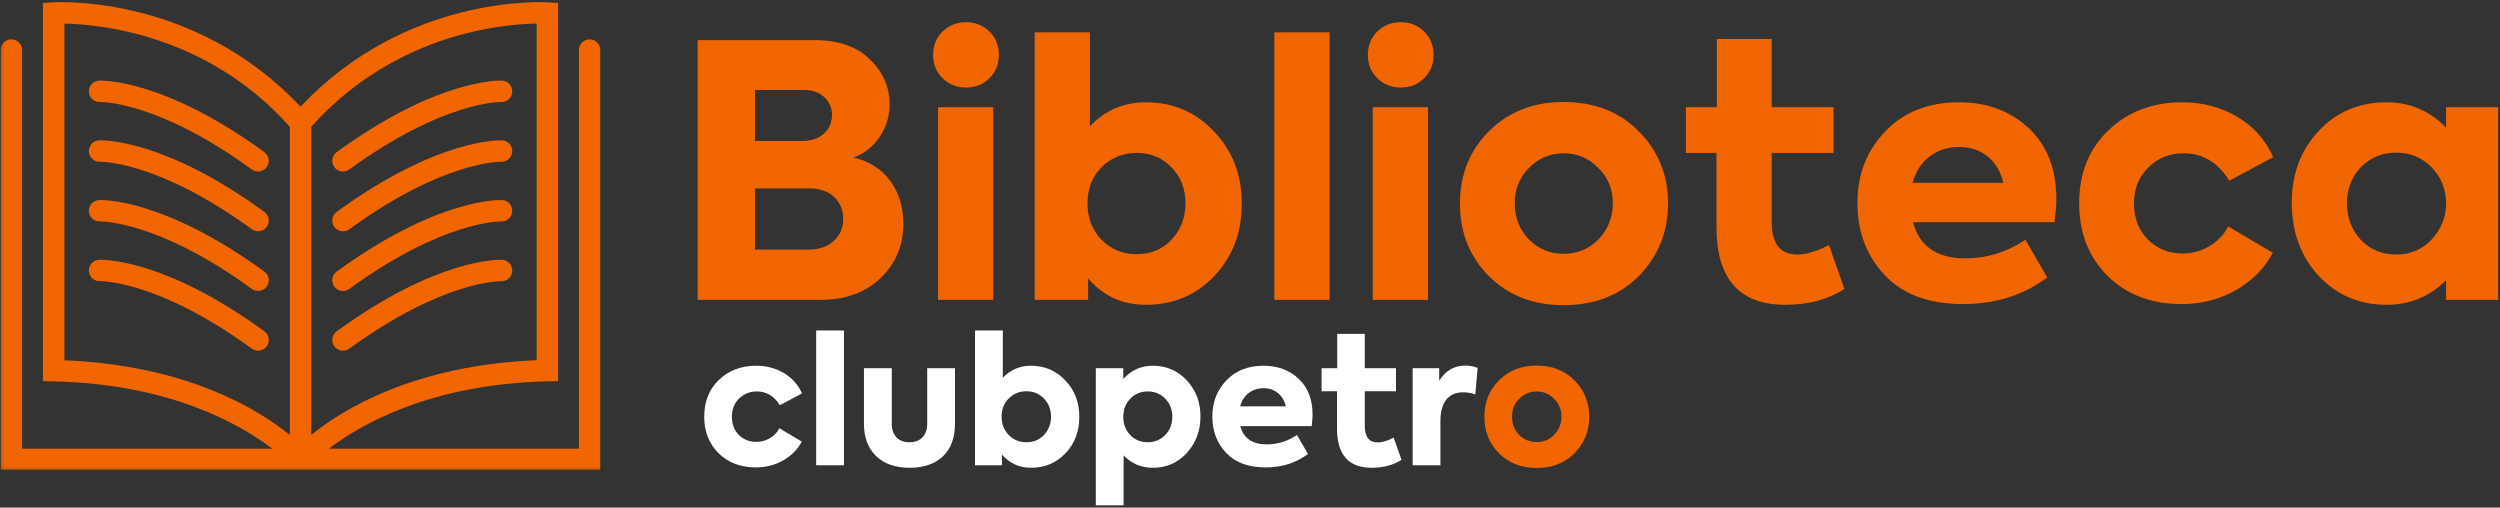 <svg width="857" height="174" viewBox="0 0 857 174" fill="none" xmlns="http://www.w3.org/2000/svg">
<rect x="0" y="0" width="857" height="174" fill="#333333" stroke="none"/>
<mask id="mask0_84_132" style="mask-type:luminance" maskUnits="userSpaceOnUse" x="0" y="0" width="207" height="161">
<path d="M0.214 0H206.109V160.917H0.214V0Z" fill="white"/>
</mask>
<g mask="url(#mask0_84_132)">
<path d="M202.12 13.49C200.083 13.49 198.437 15.136 198.437 17.172V153.792H112.755C123.635 145.474 147.682 131.609 187.729 130.729L191.318 130.656V1.026L187.88 0.802C187.354 0.766 174.781 8.00869e-05 157.682 4.391C142.677 8.24 121.333 16.969 103.021 36.604C84.708 16.969 63.37 8.24 48.364 4.391C31.266 8.00869e-05 18.688 0.766 18.167 0.802L14.729 1.026V130.656L18.312 130.729C58.359 131.609 82.411 145.474 93.286 153.792H7.588V17.172C7.588 15.136 5.943 13.49 3.906 13.49C1.87 13.49 0.245 15.136 0.245 17.172V161.151H205.797V17.172C205.797 15.136 204.156 13.49 202.12 13.49ZM99.338 149.12C88.615 140.391 64.099 125.219 22.073 123.5V8.089C33.469 8.297 70.938 11.49 99.338 43.464V149.12ZM106.703 43.464C124.099 23.88 144.823 15.323 159.25 11.568C170.203 8.724 179.281 8.146 183.974 8.073V123.479C141.948 125.198 117.427 140.375 106.703 149.099V43.464Z" fill="#F26600"/>
</g>
<path d="M90.63 52.151C55.969 26.906 34.833 27.599 33.953 27.635C31.938 27.729 30.385 29.432 30.463 31.448C30.536 33.468 32.234 35.057 34.271 34.963C34.479 34.963 54.026 34.567 86.297 58.078C86.953 58.541 87.698 58.786 88.463 58.786C89.604 58.786 90.724 58.265 91.438 57.276C92.63 55.646 92.26 53.349 90.63 52.151Z" fill="#F26600"/>
<path d="M90.63 72.636C55.969 47.37 34.833 48.063 33.953 48.115C31.938 48.209 30.385 49.912 30.463 51.927C30.536 53.948 32.255 55.537 34.271 55.443C34.458 55.443 54.026 55.052 86.297 78.558C86.953 79.026 87.698 79.266 88.463 79.266C89.604 79.266 90.724 78.745 91.438 77.755C92.63 76.13 92.26 73.828 90.63 72.636Z" fill="#F26600"/>
<path d="M90.63 93.115C55.969 67.849 34.833 68.541 33.953 68.578C31.938 68.672 30.385 70.375 30.463 72.391C30.536 74.411 32.234 75.979 34.271 75.906C34.479 75.906 54.026 75.51 86.297 99.021C86.953 99.49 87.698 99.729 88.463 99.729C89.604 99.729 90.724 99.208 91.438 98.219C92.63 96.588 92.26 94.291 90.63 93.115Z" fill="#F26600"/>
<path d="M90.63 113.578C55.969 88.334 34.833 89.021 33.953 89.057C31.938 89.151 30.385 90.854 30.463 92.87C30.536 94.891 32.255 96.479 34.271 96.386C34.458 96.386 54.026 95.995 86.297 119.5C86.953 119.969 87.698 120.208 88.463 120.208C89.604 120.208 90.724 119.688 91.438 118.698C92.63 117.073 92.26 114.771 90.63 113.578Z" fill="#F26600"/>
<path d="M172.088 27.635C171.208 27.599 150.073 26.906 115.411 52.151C113.766 53.349 113.411 55.646 114.609 57.291C115.318 58.281 116.437 58.807 117.578 58.807C118.328 58.807 119.094 58.583 119.745 58.093C151.927 34.646 171.453 34.963 171.771 34.979C173.786 35.057 175.49 33.505 175.599 31.484C175.693 29.448 174.125 27.729 172.088 27.635Z" fill="#F26600"/>
<path d="M172.088 48.115C171.208 48.078 150.073 47.391 115.411 72.635C113.766 73.828 113.411 76.13 114.609 77.771C115.318 78.766 116.437 79.286 117.578 79.286C118.328 79.286 119.094 79.062 119.745 78.578C151.927 55.146 171.453 55.443 171.771 55.464C173.786 55.552 175.49 53.984 175.599 51.969C175.693 49.927 174.125 48.208 172.088 48.115Z" fill="#F26600"/>
<path d="M172.088 68.578C171.208 68.542 150.073 67.849 115.411 93.094C113.766 94.292 113.411 96.588 114.609 98.234C115.318 99.224 116.437 99.75 117.578 99.75C118.328 99.75 119.094 99.526 119.745 99.036C151.927 75.604 171.453 75.906 171.771 75.922C173.786 76 175.49 74.448 175.599 72.427C175.693 70.391 174.125 68.672 172.088 68.578Z" fill="#F26600"/>
<path d="M172.088 89.057C171.208 89.021 150.073 88.334 115.411 113.578C113.766 114.771 113.411 117.073 114.609 118.714C115.318 119.708 116.437 120.229 117.578 120.229C118.328 120.229 119.094 120.005 119.745 119.521C151.927 96.089 171.453 96.386 171.771 96.406C173.786 96.479 175.49 94.927 175.599 92.912C175.693 90.875 174.125 89.151 172.088 89.057Z" fill="#F26600"/>
<path d="M292.664 53.984C298.133 55.359 302.336 58.077 305.268 62.129C308.195 66.187 309.664 71.067 309.664 76.775C309.664 84.166 307.049 90.353 301.831 95.338C296.607 100.312 289.737 102.796 281.226 102.796H239.164V13.754H279.164C287.44 13.754 293.789 15.963 298.206 20.379C302.706 24.713 304.956 29.853 304.956 35.796C304.956 39.812 303.831 43.504 301.581 46.879C299.331 50.254 296.357 52.624 292.664 53.984ZM275.685 30.859H258.81V48.338H274.831C278.049 48.338 280.586 47.499 282.435 45.817C284.279 44.124 285.206 41.994 285.206 39.421C285.206 37.004 284.336 34.978 282.601 33.338C280.877 31.687 278.57 30.859 275.685 30.859ZM258.81 85.567H276.997C280.773 85.567 283.726 84.567 285.851 82.567C287.987 80.556 289.06 78.062 289.06 75.088C289.06 72.036 288.029 69.52 285.976 67.546C283.935 65.577 281.065 64.588 277.372 64.588H258.81V85.567Z" fill="#F26600"/>
<path d="M331.206 30.004C327.998 30.004 325.3 28.942 323.123 26.817C320.956 24.692 319.873 22.025 319.873 18.817C319.873 15.598 320.956 12.921 323.123 10.796C325.3 8.671 327.998 7.608 331.206 7.608C334.342 7.608 336.998 8.671 339.164 10.796C341.331 12.921 342.414 15.598 342.414 18.817C342.414 22.025 341.331 24.692 339.164 26.817C336.998 28.942 334.342 30.004 331.206 30.004ZM340.477 36.754V102.796H321.56V36.754H340.477Z" fill="#F26600"/>
<path d="M392.78 35.067C402.098 35.067 409.89 38.4 416.155 45.067C422.499 51.666 425.676 59.9 425.676 69.775C425.676 79.734 422.541 88.015 416.28 94.609C410.015 101.192 402.181 104.484 392.78 104.484C384.739 104.484 378.145 101.473 373.009 95.442V102.796H354.697V11.088H373.614V43.275C378.832 37.807 385.223 35.067 392.78 35.067ZM401.676 82.067C404.811 78.692 406.384 74.562 406.384 69.671C406.384 64.77 404.822 60.708 401.697 57.484C398.556 54.109 394.535 52.421 389.634 52.421C384.811 52.421 380.759 54.109 377.468 57.484C374.343 60.708 372.78 64.77 372.78 69.671C372.78 74.562 374.343 78.692 377.468 82.067C380.759 85.442 384.811 87.13 389.634 87.13C394.535 87.13 398.551 85.442 401.676 82.067Z" fill="#F26600"/>
<path d="M455.774 11.088V102.796H436.858V11.088H455.774Z" fill="#F26600"/>
<path d="M480.228 30.004C477.02 30.004 474.322 28.942 472.145 26.817C469.978 24.692 468.895 22.025 468.895 18.817C468.895 15.598 469.978 12.921 472.145 10.796C474.322 8.671 477.02 7.608 480.228 7.608C483.363 7.608 486.02 8.671 488.186 10.796C490.353 12.921 491.436 15.598 491.436 18.817C491.436 22.025 490.353 24.692 488.186 26.817C486.02 28.942 483.363 30.004 480.228 30.004ZM489.499 36.754V102.796H470.582V36.754H489.499Z" fill="#F26600"/>
<path d="M536.01 104.609C525.562 104.609 517.01 101.275 510.344 94.609C503.76 87.942 500.469 79.671 500.469 69.796C500.469 59.911 503.76 51.666 510.344 45.067C517.01 38.333 525.562 34.963 536.01 34.963C546.62 34.963 555.219 38.333 561.802 45.067C568.469 51.749 571.802 59.984 571.802 69.775C571.802 79.499 568.469 87.775 561.802 94.609C555.135 101.275 546.536 104.609 536.01 104.609ZM552.885 69.65C552.885 64.916 551.239 60.9 547.948 57.609C544.656 54.234 540.677 52.546 536.01 52.546C531.354 52.546 527.385 54.234 524.094 57.609C520.87 60.817 519.26 64.833 519.26 69.65C519.26 74.64 520.87 78.775 524.094 82.067C527.385 85.359 531.354 87.005 536.01 87.005C540.677 87.005 544.656 85.359 547.948 82.067C551.239 78.609 552.885 74.473 552.885 69.65Z" fill="#F26600"/>
<path d="M626.972 84.004L632.264 99.067C626.649 102.681 619.909 104.484 612.034 104.484C596.284 104.484 588.409 95.609 588.409 77.859V52.421H577.93V36.754H588.534V13.379H607.326V36.754H628.534V52.421H607.326V76.046C607.326 83.52 610.253 87.254 616.118 87.254C619.17 87.254 622.79 86.171 626.972 84.004Z" fill="#F26600"/>
<path d="M704.913 68.213C704.913 70.145 704.709 72.796 704.308 76.171H655.767C658.001 84.437 663.98 88.567 673.704 88.567C681.09 88.567 687.959 86.442 694.308 82.192L701.788 95.088C693.756 101.187 684.121 104.234 672.871 104.234C661.215 104.234 652.256 100.9 645.996 94.234C639.814 87.567 636.725 79.374 636.725 69.65C636.725 59.775 639.933 51.546 646.35 44.963C652.694 38.369 661.09 35.067 671.538 35.067C681.173 35.067 689.168 38.041 695.517 43.984C701.777 49.931 704.913 58.004 704.913 68.213ZM681.35 53.629C678.668 51.463 675.397 50.379 671.538 50.379C667.689 50.379 664.334 51.463 661.475 53.629C658.626 55.796 656.683 58.812 655.642 62.671H686.725C685.834 58.812 684.043 55.796 681.35 53.629Z" fill="#F26600"/>
<path d="M747.8 104.234C737.519 104.234 729.081 101.025 722.487 94.609C715.987 88.098 712.737 79.775 712.737 69.65C712.737 59.458 716.029 51.187 722.612 44.838C729.279 38.327 737.79 35.067 748.154 35.067C755.071 35.067 761.321 36.723 766.904 40.025C772.487 43.317 776.602 47.937 779.258 53.879L764.196 61.942C760.331 55.681 755.112 52.546 748.529 52.546C743.706 52.546 739.654 54.192 736.362 57.484C733.138 60.708 731.529 64.765 731.529 69.65C731.529 74.723 733.097 78.859 736.237 82.067C739.446 85.291 743.456 86.9 748.279 86.9C751.571 86.9 754.638 86.041 757.487 84.317C760.347 82.582 762.456 80.348 763.821 77.609L779.133 86.65C776.243 92.025 772.008 96.306 766.425 99.484C760.842 102.65 754.633 104.234 747.8 104.234Z" fill="#F26600"/>
<path d="M838.518 43.754V36.754H856.351V102.796H838.518V96.046C832.893 101.671 826.106 104.484 818.164 104.484C808.757 104.484 800.96 101.15 794.768 94.484C788.669 87.817 785.622 79.463 785.622 69.421C785.622 59.619 788.71 51.421 794.893 44.838C801.002 38.327 808.757 35.067 818.164 35.067C826.106 35.067 832.893 37.963 838.518 43.754ZM804.539 69.65C804.539 74.556 806.106 78.734 809.247 82.192C812.539 85.567 816.591 87.254 821.414 87.254C826.315 87.254 830.372 85.525 833.58 82.067C836.872 78.541 838.518 74.411 838.518 69.671C838.518 64.921 836.872 60.817 833.58 57.359C830.289 53.999 826.231 52.317 821.414 52.317C816.591 52.317 812.539 53.999 809.247 57.359C806.106 60.734 804.539 64.832 804.539 69.65Z" fill="#F26600"/>
<path d="M259.073 160.228C253.891 160.228 249.641 158.614 246.323 155.374C243.042 152.098 241.407 147.91 241.407 142.812C241.407 137.676 243.063 133.499 246.386 130.291C249.745 127.015 254.037 125.374 259.261 125.374C262.73 125.374 265.875 126.207 268.698 127.874C271.516 129.53 273.594 131.853 274.927 134.853L267.323 138.916C265.391 135.765 262.766 134.187 259.448 134.187C257.016 134.187 254.969 135.015 253.302 136.666C251.688 138.291 250.886 140.343 250.886 142.812C250.886 145.353 251.667 147.437 253.24 149.062C254.865 150.676 256.891 151.478 259.323 151.478C260.974 151.478 262.516 151.051 263.948 150.187C265.391 149.312 266.459 148.187 267.157 146.812L274.865 151.374C273.407 154.082 271.266 156.239 268.448 157.832C265.641 159.431 262.516 160.228 259.073 160.228Z" fill="white"/>
<path d="M289.303 113.291V159.499H279.783V113.291H289.303Z" fill="white"/>
<path d="M311.766 160.353C306.917 160.353 303.105 159.02 300.329 156.353C297.547 153.676 296.162 149.968 296.162 145.228V126.228H305.704V145.291C305.704 147.238 306.235 148.78 307.308 149.916C308.376 151.041 309.86 151.603 311.766 151.603C313.667 151.603 315.152 151.041 316.224 149.916C317.308 148.78 317.849 147.238 317.849 145.291V126.228H327.37V145.228C327.37 150.051 325.995 153.78 323.245 156.416C320.495 159.041 316.667 160.353 311.766 160.353Z" fill="white"/>
<path d="M353.428 125.374C358.12 125.374 362.042 127.056 365.199 130.416C368.391 133.738 369.99 137.889 369.99 142.874C369.99 147.889 368.412 152.056 365.261 155.374C362.105 158.697 358.162 160.353 353.428 160.353C349.37 160.353 346.053 158.832 343.469 155.791V159.499H334.24V113.291H343.761V129.499C346.396 126.749 349.62 125.374 353.428 125.374ZM357.907 149.061C359.49 147.353 360.282 145.27 360.282 142.811C360.282 140.343 359.49 138.291 357.907 136.666C356.334 134.973 354.313 134.124 351.844 134.124C349.412 134.124 347.37 134.973 345.719 136.666C344.136 138.291 343.344 140.343 343.344 142.811C343.344 145.27 344.136 147.353 345.719 149.061C347.37 150.759 349.412 151.603 351.844 151.603C354.313 151.603 356.334 150.759 357.907 149.061Z" fill="white"/>
<path d="M395.187 125.374C399.879 125.374 403.791 127.077 406.916 130.478C409.984 133.801 411.52 137.91 411.52 142.812C411.52 147.66 409.963 151.806 406.853 155.249C403.77 158.655 399.879 160.353 395.187 160.353C391.228 160.353 387.885 158.937 385.166 156.103V173.228H375.645V126.228H385.062V129.937C387.77 126.895 391.145 125.374 395.187 125.374ZM401.874 142.874C401.874 140.447 401.083 138.395 399.499 136.728C397.916 135.035 395.895 134.187 393.437 134.187C391.004 134.187 388.999 135.035 387.416 136.728C385.843 138.395 385.062 140.447 385.062 142.874C385.062 145.332 385.843 147.405 387.416 149.082C388.999 150.765 390.999 151.603 393.416 151.603C395.843 151.603 397.859 150.765 399.458 149.082C401.067 147.405 401.874 145.332 401.874 142.874Z" fill="white"/>
<path d="M449.942 142.082C449.942 143.056 449.843 144.39 449.651 146.082H425.171C426.307 150.249 429.328 152.332 434.234 152.332C437.953 152.332 441.411 151.265 444.609 149.124L448.38 155.624C444.322 158.697 439.463 160.228 433.796 160.228C427.932 160.228 423.421 158.551 420.255 155.187C417.14 151.827 415.588 147.702 415.588 142.812C415.588 137.827 417.203 133.676 420.442 130.353C423.635 127.035 427.864 125.374 433.13 125.374C437.989 125.374 442.015 126.874 445.213 129.874C448.364 132.874 449.942 136.947 449.942 142.082ZM438.067 134.728C436.718 133.634 435.072 133.082 433.13 133.082C431.182 133.082 429.489 133.634 428.046 134.728C426.614 135.827 425.64 137.348 425.13 139.291H440.776C440.328 137.348 439.427 135.827 438.067 134.728Z" fill="white"/>
<path d="M477.749 150.02L480.436 157.624C477.603 159.447 474.197 160.353 470.228 160.353C462.296 160.353 458.332 155.885 458.332 146.937V134.124H453.041V126.228H458.395V114.458H467.853V126.228H478.541V134.124H467.853V146.02C467.853 149.786 469.332 151.666 472.291 151.666C473.832 151.666 475.65 151.119 477.749 150.02Z" fill="white"/>
<path d="M493.778 159.499H484.257V126.228H493.361V130.541C495.496 127.056 498.512 125.312 502.403 125.312C503.694 125.312 505.069 125.577 506.528 126.103L505.736 135.207C504.361 134.723 502.965 134.478 501.549 134.478C499.116 134.478 497.215 135.301 495.84 136.937C494.465 138.577 493.778 141.035 493.778 144.312V159.499Z" fill="white"/>
<path d="M526.765 160.416C521.5 160.416 517.187 158.739 513.828 155.374C510.505 152.015 508.849 147.848 508.849 142.874C508.849 137.89 510.505 133.739 513.828 130.416C517.187 127.015 521.5 125.312 526.765 125.312C532.099 125.312 536.421 127.015 539.744 130.416C543.104 133.78 544.786 137.931 544.786 142.874C544.786 147.765 543.104 151.931 539.744 155.374C536.395 158.739 532.067 160.416 526.765 160.416ZM535.265 142.812C535.265 140.426 534.432 138.395 532.765 136.728C531.109 135.035 529.109 134.187 526.765 134.187C524.416 134.187 522.411 135.035 520.744 136.728C519.13 138.353 518.328 140.384 518.328 142.812C518.328 145.312 519.13 147.395 520.744 149.062C522.411 150.718 524.416 151.541 526.765 151.541C529.109 151.541 531.109 150.718 532.765 149.062C534.432 147.312 535.265 145.228 535.265 142.812Z" fill="#F26600"/>
</svg>
